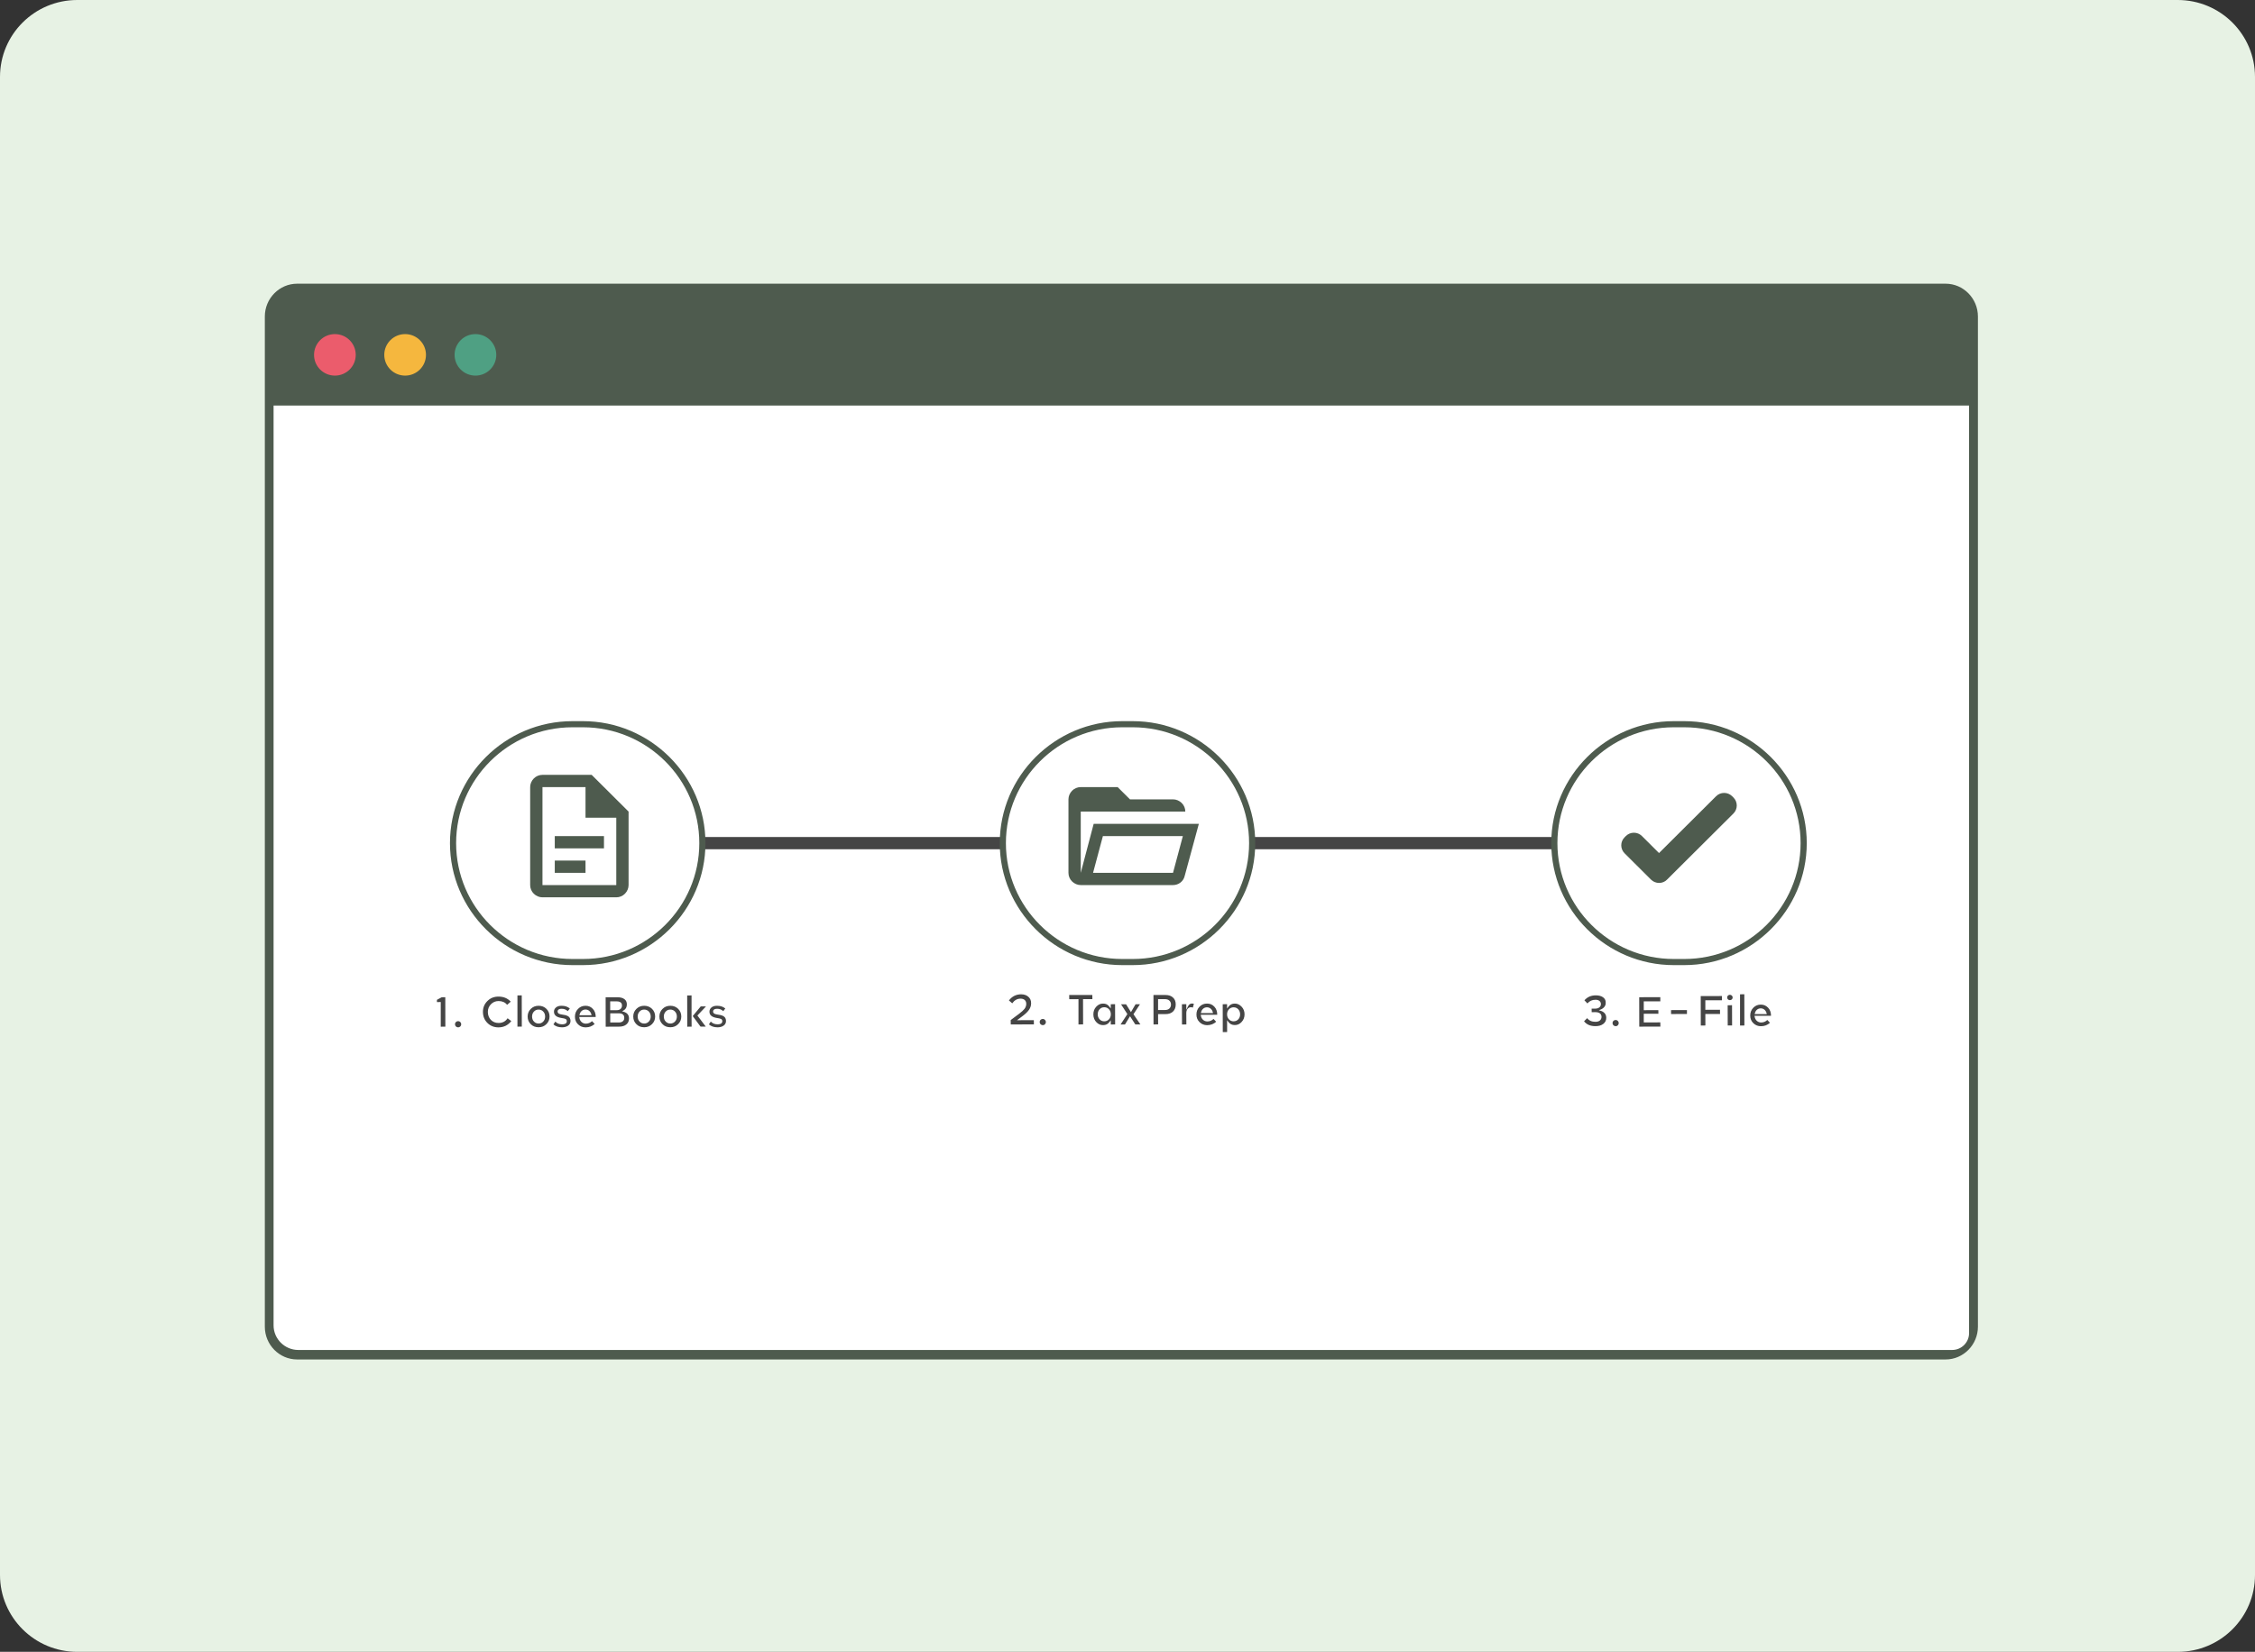<svg width="333" height="244" viewBox="0 0 333 244" fill="none" xmlns="http://www.w3.org/2000/svg">
<rect x="0" y="0" width="333" height="244" fill="#333333" stroke="none"/>
<path d="M321.601 244H11.408C5.113 244 0 238.917 0 232.639V11.361C0 5.092 5.104 0 11.408 0H321.592C327.887 0 333 5.083 333 11.361V232.648C333 238.917 327.896 244 321.601 244Z" fill="#E7F2E4"/>
<path d="M287.315 41.906H285.626H45.567H43.877C41.253 41.906 39.109 44.086 39.109 46.745V48.464V195.971C39.109 198.639 41.253 200.81 43.877 200.81H287.315C289.94 200.81 292.083 198.63 292.083 195.971V48.473V46.754C292.083 44.086 289.94 41.906 287.315 41.906Z" fill="#4E5B4E"/>
<path d="M288.278 199.408H44.05C42.043 199.408 40.399 197.771 40.399 195.772V59.906H290.776V196.911C290.785 198.286 289.658 199.408 288.278 199.408Z" fill="white"/>
<path d="M49.454 55.483C51.154 55.483 52.533 54.11 52.533 52.416C52.533 50.723 51.154 49.35 49.454 49.35C47.754 49.35 46.375 50.723 46.375 52.416C46.375 54.11 47.754 55.483 49.454 55.483Z" fill="#EB5C6C"/>
<path d="M59.826 55.483C61.527 55.483 62.905 54.11 62.905 52.416C62.905 50.723 61.527 49.35 59.826 49.35C58.126 49.35 56.747 50.723 56.747 52.416C56.747 54.11 58.126 55.483 59.826 55.483Z" fill="#F5B73E"/>
<path d="M70.208 55.483C71.908 55.483 73.287 54.11 73.287 52.416C73.287 50.723 71.908 49.35 70.208 49.35C68.507 49.35 67.129 50.723 67.129 52.416C67.129 54.11 68.507 55.483 70.208 55.483Z" fill="#4FA083"/>
<path d="M238.806 123.637H91.243V125.446H238.806V123.637Z" fill="#454545"/>
<path d="M84.54 142.107C74.812 142.107 66.901 134.229 66.901 124.542C66.901 114.854 74.812 106.976 84.54 106.976H86.084C95.811 106.976 103.722 114.854 103.722 124.542C103.722 134.229 95.811 142.107 86.084 142.107H84.54Z" fill="white"/>
<path d="M86.084 107.428C95.557 107.428 103.268 115.108 103.268 124.542C103.268 133.976 95.557 141.655 86.084 141.655H84.54C75.067 141.655 67.356 133.976 67.356 124.542C67.356 115.108 75.067 107.428 84.54 107.428H86.084ZM86.084 106.524H84.54C74.585 106.524 66.447 114.628 66.447 124.542C66.447 134.455 74.585 142.56 84.54 142.56H86.084C96.038 142.56 104.176 134.455 104.176 124.542C104.176 114.637 96.038 106.524 86.084 106.524Z" fill="#4E5B4E"/>
<path d="M165.737 142.107C156.01 142.107 148.099 134.229 148.099 124.542C148.099 114.854 156.01 106.976 165.737 106.976H167.281C177.008 106.976 184.919 114.854 184.919 124.542C184.919 134.229 177.008 142.107 167.281 142.107H165.737Z" fill="white"/>
<path d="M167.272 107.428C176.745 107.428 184.456 115.108 184.456 124.542C184.456 133.976 176.745 141.655 167.272 141.655H165.728C156.255 141.655 148.544 133.976 148.544 124.542C148.544 115.108 156.255 107.428 165.728 107.428H167.272ZM167.272 106.524H165.728C155.774 106.524 147.636 114.628 147.636 124.542C147.636 134.455 155.774 142.56 165.728 142.56H167.272C177.226 142.56 185.364 134.455 185.364 124.542C185.364 114.637 177.226 106.524 167.272 106.524Z" fill="#4E5B4E"/>
<path d="M247.17 142.107C237.443 142.107 229.532 134.229 229.532 124.542C229.532 114.854 237.443 106.976 247.17 106.976H248.714C258.442 106.976 266.353 114.854 266.353 124.542C266.353 134.229 258.442 142.107 248.714 142.107H247.17Z" fill="white"/>
<path d="M248.714 107.428C258.187 107.428 265.898 115.108 265.898 124.542C265.898 133.976 258.187 141.655 248.714 141.655H247.17C237.697 141.655 229.986 133.976 229.986 124.542C229.986 115.108 237.697 107.428 247.17 107.428H248.714ZM248.714 106.524H247.17C237.216 106.524 229.078 114.628 229.078 124.542C229.078 134.455 237.216 142.56 247.17 142.56H248.714C258.669 142.56 266.807 134.455 266.807 124.542C266.807 114.637 258.66 106.524 248.714 106.524Z" fill="#4E5B4E"/>
<path d="M80.108 114.457C79.626 114.457 79.163 114.646 78.827 114.99C78.491 115.334 78.291 115.786 78.291 116.266V130.738C78.291 131.217 78.482 131.678 78.827 132.013C79.172 132.348 79.626 132.547 80.108 132.547H91.007C91.488 132.547 91.951 132.357 92.287 132.013C92.623 131.669 92.823 131.217 92.823 130.738V119.884L87.374 114.457H80.108ZM80.108 116.266H86.465V120.788H91.007V130.738H80.108V116.266ZM81.924 123.502V125.311H89.19V123.502H81.924ZM81.924 127.12V128.929H86.465V127.12H81.924Z" fill="#4E5B4E"/>
<path d="M161.505 121.692L159.597 128.928V119.883H175.037C175.037 119.404 174.847 118.943 174.502 118.608C174.156 118.273 173.702 118.074 173.221 118.074H166.863L165.047 116.265H159.597C159.116 116.265 158.653 116.455 158.317 116.799C157.981 117.143 157.781 117.595 157.781 118.074V128.928C157.781 129.408 157.971 129.869 158.317 130.204C158.662 130.539 159.116 130.738 159.597 130.738H173.221C174.038 130.738 174.765 130.195 174.947 129.381L177.036 121.692H161.505ZM173.221 128.928H161.414L162.867 123.501H174.674L173.221 128.928Z" fill="#4E5B4E"/>
<path d="M255.354 119.522L245.545 129.29C245.245 129.589 244.755 129.589 244.455 129.29L240.549 125.401C240.25 125.102 240.25 124.614 240.549 124.316L240.74 124.126C241.04 123.827 241.53 123.827 241.83 124.126L244.455 126.731C244.755 127.029 245.245 127.029 245.545 126.731L254.073 118.246C254.373 117.948 254.864 117.948 255.163 118.246L255.354 118.436C255.654 118.735 255.654 119.223 255.354 119.522Z" fill="#4E5B4E"/>
<path d="M245 130.421C244.573 130.421 244.137 130.258 243.81 129.933L239.905 126.043C239.251 125.392 239.251 124.334 239.905 123.682L240.095 123.492C240.749 122.841 241.812 122.841 242.466 123.492L244.991 126.007L253.419 117.613C254.073 116.962 255.136 116.962 255.79 117.613L255.981 117.803C256.635 118.454 256.635 119.513 255.981 120.164L246.172 129.933C245.863 130.258 245.436 130.421 245 130.421ZM243.574 127.129L245 128.549L246.835 126.722L246.181 127.373C245.527 128.024 244.464 128.024 243.81 127.373L243.574 127.129Z" fill="#4E5B4E"/>
<path d="M65.139 147.227C65.185 147.209 65.23 147.191 65.276 147.191H65.766C65.839 147.191 65.875 147.227 65.875 147.299V151.659C65.875 151.731 65.839 151.768 65.766 151.768H65.085C65.012 151.768 64.976 151.731 64.976 151.659V148.131H64.522C64.449 148.131 64.413 148.095 64.413 148.023V147.706C64.413 147.652 64.44 147.607 64.486 147.58L65.139 147.227ZM67.655 151.858C67.492 151.858 67.356 151.804 67.247 151.695C67.138 151.578 67.083 151.442 67.083 151.288C67.083 151.125 67.138 150.999 67.247 150.881C67.365 150.773 67.501 150.718 67.655 150.718C67.81 150.718 67.946 150.773 68.055 150.881C68.164 150.99 68.218 151.125 68.218 151.288C68.218 151.442 68.164 151.578 68.055 151.695C67.946 151.804 67.819 151.858 67.655 151.858ZM75.557 150.736C75.612 150.782 75.621 150.836 75.575 150.89C75.348 151.198 75.058 151.442 74.722 151.614C74.376 151.786 74.004 151.867 73.604 151.867C72.923 151.867 72.351 151.641 71.888 151.189C71.424 150.727 71.198 150.158 71.198 149.47C71.198 148.81 71.424 148.249 71.888 147.797C72.351 147.336 72.923 147.109 73.604 147.109C74.404 147.109 75.03 147.372 75.484 147.905C75.521 147.951 75.521 148.005 75.475 148.05L74.939 148.52C74.894 148.566 74.84 148.557 74.794 148.511C74.513 148.159 74.122 147.987 73.613 147.987C73.196 147.987 72.85 148.131 72.56 148.421C72.278 148.71 72.142 149.063 72.142 149.47C72.142 149.913 72.278 150.284 72.551 150.574C72.832 150.863 73.186 151.008 73.604 151.008C74.158 151.008 74.576 150.791 74.858 150.348C74.894 150.284 74.939 150.275 75.003 150.32L75.557 150.736ZM76.302 147.037C76.302 146.965 76.338 146.928 76.411 146.928H77.065C77.137 146.928 77.174 146.965 77.174 147.037V151.659C77.174 151.731 77.137 151.768 77.065 151.768H76.411C76.338 151.768 76.302 151.731 76.302 151.659V147.037ZM80.77 151.37C80.443 151.695 80.035 151.858 79.544 151.858C79.054 151.858 78.636 151.695 78.309 151.37C77.982 151.035 77.819 150.637 77.819 150.158C77.819 149.678 77.982 149.28 78.309 148.946C78.645 148.611 79.054 148.448 79.544 148.448C80.035 148.448 80.443 148.611 80.77 148.946C81.106 149.28 81.27 149.678 81.27 150.158C81.27 150.637 81.097 151.044 80.77 151.37ZM78.936 150.818C79.099 150.99 79.299 151.08 79.544 151.08C79.79 151.08 79.989 150.99 80.153 150.818C80.316 150.646 80.389 150.429 80.389 150.158C80.389 149.895 80.307 149.678 80.153 149.497C79.989 149.316 79.79 149.235 79.544 149.235C79.299 149.235 79.099 149.325 78.936 149.497C78.772 149.669 78.7 149.886 78.7 150.158C78.691 150.429 78.772 150.646 78.936 150.818ZM82.996 151.858C82.433 151.858 81.987 151.704 81.642 151.388C81.588 151.352 81.588 151.297 81.633 151.243L81.942 150.809C81.987 150.746 82.033 150.746 82.087 150.809C82.305 151.062 82.614 151.189 83.014 151.189C83.404 151.189 83.595 151.071 83.595 150.836C83.595 150.718 83.541 150.637 83.441 150.601C83.341 150.556 83.159 150.519 82.914 150.483C82.096 150.366 81.688 150.013 81.688 149.443C81.688 149.163 81.797 148.927 82.006 148.738C82.224 148.548 82.523 148.448 82.914 148.448C83.45 148.448 83.877 148.593 84.213 148.882C84.258 148.927 84.267 148.982 84.222 149.036L83.904 149.434C83.858 149.488 83.804 149.497 83.749 149.443C83.54 149.226 83.268 149.108 82.932 149.108C82.605 149.108 82.442 149.208 82.442 149.398C82.442 149.497 82.487 149.57 82.578 149.633C82.669 149.687 82.832 149.732 83.068 149.76C83.214 149.778 83.341 149.805 83.432 149.823C83.531 149.841 83.64 149.877 83.768 149.931C83.895 149.977 83.995 150.04 84.067 150.112C84.14 150.176 84.204 150.275 84.258 150.393C84.313 150.51 84.34 150.646 84.34 150.8C84.34 151.143 84.213 151.406 83.949 151.587C83.704 151.768 83.377 151.858 82.996 151.858ZM86.465 148.448C86.928 148.448 87.319 148.611 87.619 148.936C87.927 149.262 88.082 149.687 88.082 150.212C88.073 150.284 88.036 150.32 87.973 150.32H85.675C85.702 150.537 85.802 150.718 85.957 150.863C86.111 151.008 86.302 151.071 86.52 151.071C86.847 151.071 87.128 150.954 87.355 150.727C87.41 150.673 87.455 150.673 87.501 150.727L87.9 151.162C87.946 151.207 87.945 151.261 87.891 151.315C87.501 151.677 87.028 151.849 86.483 151.849C86.011 151.849 85.611 151.686 85.275 151.37C84.948 151.044 84.794 150.646 84.794 150.167C84.794 149.687 84.957 149.28 85.275 148.946C85.593 148.62 85.993 148.448 86.465 148.448ZM86.465 149.235C86.274 149.235 86.12 149.289 85.984 149.407C85.847 149.515 85.757 149.669 85.711 149.85H87.21C87.165 149.66 87.074 149.515 86.937 149.407C86.81 149.298 86.647 149.235 86.465 149.235ZM92.133 149.353C92.705 149.533 92.995 149.895 92.995 150.447C92.995 150.845 92.85 151.162 92.569 151.406C92.287 151.641 91.906 151.768 91.415 151.768H89.426C89.353 151.768 89.317 151.731 89.317 151.659V147.299C89.317 147.227 89.353 147.191 89.426 147.191H91.152C91.633 147.191 92.005 147.29 92.269 147.498C92.532 147.697 92.668 147.987 92.668 148.358C92.668 148.81 92.496 149.145 92.133 149.353ZM91.742 148.52C91.742 148.195 91.515 148.032 91.061 148.032H90.225V149.108H91.061C91.279 149.108 91.451 149.054 91.569 148.955C91.678 148.855 91.742 148.71 91.742 148.52ZM91.37 150.917C91.588 150.917 91.76 150.872 91.887 150.773C92.014 150.673 92.078 150.528 92.078 150.338C92.078 149.968 91.842 149.778 91.37 149.778H90.225V150.908H91.37V150.917ZM96.365 151.37C96.038 151.695 95.629 151.858 95.139 151.858C94.648 151.858 94.231 151.695 93.904 151.37C93.577 151.035 93.413 150.637 93.413 150.158C93.413 149.678 93.577 149.28 93.904 148.946C94.24 148.611 94.648 148.448 95.139 148.448C95.629 148.448 96.038 148.611 96.365 148.946C96.701 149.28 96.865 149.678 96.865 150.158C96.865 150.637 96.692 151.044 96.365 151.37ZM94.53 150.818C94.694 150.99 94.894 151.08 95.139 151.08C95.384 151.08 95.584 150.99 95.747 150.818C95.911 150.646 95.984 150.429 95.984 150.158C95.984 149.895 95.902 149.678 95.747 149.497C95.584 149.316 95.384 149.235 95.139 149.235C94.894 149.235 94.694 149.325 94.53 149.497C94.367 149.669 94.294 149.886 94.294 150.158C94.285 150.429 94.367 150.646 94.53 150.818ZM100.225 151.37C99.898 151.695 99.489 151.858 98.999 151.858C98.508 151.858 98.091 151.695 97.764 151.37C97.437 151.035 97.273 150.637 97.273 150.158C97.273 149.678 97.437 149.28 97.764 148.946C98.1 148.611 98.508 148.448 98.999 148.448C99.489 148.448 99.898 148.611 100.225 148.946C100.561 149.28 100.725 149.678 100.725 150.158C100.725 150.637 100.552 151.044 100.225 151.37ZM98.381 150.818C98.545 150.99 98.745 151.08 98.99 151.08C99.235 151.08 99.435 150.99 99.598 150.818C99.762 150.646 99.835 150.429 99.835 150.158C99.835 149.895 99.753 149.678 99.598 149.497C99.435 149.316 99.235 149.235 98.99 149.235C98.745 149.235 98.545 149.325 98.381 149.497C98.218 149.669 98.145 149.886 98.145 150.158C98.145 150.429 98.227 150.646 98.381 150.818ZM104.33 148.548C104.376 148.548 104.403 148.566 104.421 148.593C104.43 148.62 104.421 148.647 104.394 148.683L103.131 150.022L104.348 151.632C104.376 151.668 104.385 151.695 104.367 151.722C104.358 151.75 104.33 151.759 104.285 151.759H103.467C103.413 151.759 103.368 151.74 103.34 151.695L102.232 150.194V151.65C102.232 151.722 102.196 151.759 102.123 151.759H101.469C101.397 151.759 101.36 151.722 101.36 151.65V147.028C101.36 146.956 101.397 146.919 101.469 146.919H102.123C102.196 146.919 102.232 146.956 102.232 147.028V149.977L103.377 148.602C103.413 148.566 103.458 148.539 103.513 148.539H104.33V148.548ZM105.956 151.858C105.393 151.858 104.948 151.704 104.603 151.388C104.548 151.352 104.548 151.297 104.594 151.243L104.903 150.809C104.948 150.746 104.993 150.746 105.048 150.809C105.266 151.062 105.575 151.189 105.974 151.189C106.365 151.189 106.556 151.071 106.556 150.836C106.556 150.718 106.501 150.637 106.401 150.601C106.301 150.556 106.12 150.519 105.874 150.483C105.057 150.366 104.648 150.013 104.648 149.443C104.648 149.163 104.757 148.927 104.966 148.738C105.184 148.548 105.484 148.448 105.874 148.448C106.41 148.448 106.837 148.593 107.173 148.882C107.219 148.927 107.228 148.982 107.182 149.036L106.864 149.434C106.819 149.488 106.764 149.497 106.71 149.443C106.501 149.226 106.229 149.108 105.893 149.108C105.566 149.108 105.402 149.208 105.402 149.398C105.402 149.497 105.447 149.57 105.538 149.633C105.629 149.687 105.793 149.732 106.029 149.76C106.174 149.778 106.301 149.805 106.392 149.823C106.492 149.841 106.601 149.877 106.728 149.931C106.855 149.977 106.955 150.04 107.028 150.112C107.101 150.176 107.164 150.275 107.219 150.393C107.273 150.51 107.3 150.646 107.3 150.8C107.3 151.143 107.173 151.406 106.91 151.587C106.665 151.768 106.347 151.858 105.956 151.858Z" fill="#454545"/>
<path d="M105.956 151.976C105.375 151.976 104.894 151.804 104.53 151.478C104.476 151.442 104.458 151.388 104.448 151.342C104.439 151.288 104.458 151.234 104.503 151.18L104.812 150.745C104.866 150.673 104.921 150.646 104.966 150.646H104.975C105.039 150.646 105.093 150.673 105.139 150.736C105.339 150.962 105.611 151.08 105.974 151.08C106.447 151.08 106.447 150.908 106.447 150.845C106.447 150.763 106.41 150.727 106.365 150.709C106.265 150.664 106.101 150.628 105.865 150.601C104.984 150.474 104.548 150.085 104.548 149.452C104.548 149.144 104.666 148.873 104.903 148.665C105.139 148.457 105.475 148.348 105.893 148.348C106.447 148.348 106.91 148.502 107.264 148.81C107.355 148.9 107.364 149.018 107.291 149.117L106.973 149.515C106.919 149.588 106.855 149.597 106.819 149.606C106.774 149.606 106.719 149.597 106.655 149.533C106.465 149.334 106.22 149.235 105.92 149.235C105.538 149.235 105.538 149.362 105.538 149.416C105.538 149.452 105.547 149.506 105.62 149.551C105.675 149.579 105.793 149.624 106.065 149.66C106.22 149.687 106.338 149.705 106.438 149.732C106.537 149.75 106.655 149.787 106.792 149.841C106.928 149.895 107.037 149.958 107.128 150.04C107.21 150.112 107.291 150.221 107.346 150.356C107.409 150.492 107.437 150.646 107.437 150.809C107.437 151.189 107.291 151.487 106.992 151.686C106.71 151.876 106.365 151.976 105.956 151.976ZM104.685 151.315C105.012 151.605 105.438 151.749 105.956 151.749C106.319 151.749 106.619 151.668 106.864 151.496C107.091 151.333 107.21 151.107 107.21 150.8C107.21 150.664 107.182 150.537 107.137 150.438C107.091 150.338 107.037 150.257 106.973 150.203C106.91 150.139 106.819 150.085 106.71 150.04C106.592 149.986 106.483 149.958 106.401 149.94C106.301 149.922 106.183 149.895 106.038 149.877C105.784 149.841 105.611 149.796 105.502 149.741C105.375 149.66 105.302 149.551 105.302 149.416C105.302 149.235 105.411 149.009 105.911 149.009C106.265 149.009 106.565 149.126 106.801 149.362L107.11 148.973C106.801 148.701 106.392 148.566 105.883 148.566C105.52 148.566 105.239 148.656 105.048 148.828C104.857 149 104.766 149.199 104.766 149.443C104.766 149.958 105.139 150.257 105.893 150.375C106.156 150.411 106.338 150.456 106.447 150.501C106.592 150.555 106.665 150.682 106.665 150.845C106.665 151.053 106.546 151.306 105.965 151.306C105.547 151.306 105.211 151.171 104.966 150.899L104.685 151.315ZM98.99 151.976C98.472 151.976 98.027 151.804 97.673 151.451C97.328 151.098 97.146 150.664 97.146 150.157C97.146 149.651 97.319 149.217 97.673 148.864C98.027 148.511 98.472 148.33 98.99 148.33C99.508 148.33 99.953 148.511 100.298 148.864C100.652 149.217 100.834 149.651 100.834 150.157C100.834 150.664 100.652 151.098 100.298 151.451C99.953 151.795 99.508 151.976 98.99 151.976ZM98.99 148.566C98.527 148.566 98.145 148.719 97.836 149.027C97.528 149.334 97.373 149.705 97.373 150.157C97.373 150.61 97.528 150.981 97.836 151.288C98.145 151.596 98.527 151.74 98.99 151.74C99.453 151.74 99.835 151.587 100.143 151.279C100.461 150.962 100.607 150.601 100.607 150.148C100.607 149.696 100.452 149.325 100.143 149.018C99.835 148.719 99.453 148.566 98.99 148.566ZM95.13 151.976C94.612 151.976 94.167 151.804 93.813 151.451C93.468 151.098 93.286 150.664 93.286 150.157C93.286 149.651 93.459 149.217 93.813 148.864C94.167 148.511 94.612 148.33 95.13 148.33C95.647 148.33 96.093 148.511 96.438 148.864C96.792 149.217 96.974 149.651 96.974 150.157C96.974 150.664 96.792 151.098 96.438 151.451C96.093 151.795 95.657 151.976 95.13 151.976ZM95.13 148.566C94.667 148.566 94.285 148.719 93.976 149.027C93.668 149.334 93.513 149.705 93.513 150.157C93.513 150.61 93.668 150.981 93.976 151.288C94.285 151.596 94.667 151.74 95.13 151.74C95.593 151.74 95.975 151.587 96.283 151.279C96.601 150.962 96.746 150.601 96.746 150.148C96.746 149.696 96.592 149.325 96.283 149.018C95.975 148.719 95.593 148.566 95.13 148.566ZM86.483 151.976C85.984 151.976 85.548 151.804 85.203 151.46C84.858 151.116 84.685 150.682 84.685 150.185C84.685 149.678 84.858 149.235 85.194 148.882C85.539 148.52 85.966 148.339 86.474 148.339C86.974 148.339 87.392 148.52 87.719 148.864C88.046 149.208 88.209 149.66 88.209 150.221C88.191 150.356 88.109 150.438 87.982 150.438H85.82C85.857 150.574 85.929 150.691 86.038 150.782C86.174 150.908 86.329 150.962 86.529 150.962C86.828 150.962 87.074 150.863 87.283 150.655C87.337 150.601 87.392 150.592 87.446 150.583C87.482 150.583 87.546 150.601 87.591 150.664L87.991 151.098C88.082 151.189 88.082 151.306 87.982 151.406C87.555 151.786 87.055 151.976 86.483 151.976ZM86.465 148.566C86.02 148.566 85.657 148.719 85.348 149.036C85.048 149.352 84.903 149.723 84.903 150.185C84.903 150.637 85.048 150.999 85.357 151.306C85.666 151.605 86.029 151.758 86.483 151.758C87.001 151.758 87.446 151.587 87.818 151.252L87.428 150.836C87.165 151.08 86.865 151.207 86.52 151.207C86.265 151.207 86.056 151.125 85.875 150.962C85.702 150.8 85.593 150.601 85.557 150.347L85.539 150.221H87.973C87.973 149.732 87.837 149.325 87.546 149.027C87.255 148.71 86.901 148.566 86.465 148.566ZM82.996 151.976C82.414 151.976 81.933 151.804 81.57 151.478C81.515 151.442 81.497 151.388 81.488 151.351C81.479 151.297 81.497 151.243 81.542 151.189L81.851 150.754C81.906 150.682 81.96 150.655 82.006 150.655H82.015C82.078 150.655 82.133 150.682 82.178 150.745C82.378 150.972 82.65 151.089 83.014 151.089C83.486 151.089 83.486 150.917 83.486 150.854C83.486 150.773 83.45 150.736 83.404 150.718C83.304 150.673 83.141 150.637 82.905 150.61C82.024 150.483 81.579 150.094 81.579 149.461C81.579 149.153 81.697 148.882 81.933 148.674C82.169 148.466 82.505 148.357 82.923 148.357C83.477 148.357 83.94 148.511 84.294 148.819C84.385 148.909 84.394 149.027 84.322 149.126L84.004 149.524C83.949 149.597 83.886 149.606 83.849 149.615C83.804 149.615 83.749 149.606 83.686 149.542C83.495 149.343 83.25 149.244 82.95 149.244C82.569 149.244 82.569 149.371 82.569 149.425C82.569 149.461 82.578 149.515 82.65 149.561C82.705 149.588 82.823 149.633 83.096 149.669C83.25 149.696 83.368 149.714 83.468 149.741C83.568 149.759 83.686 149.796 83.822 149.85C83.958 149.904 84.067 149.968 84.158 150.049C84.24 150.121 84.322 150.23 84.376 150.365C84.44 150.501 84.467 150.655 84.467 150.818C84.467 151.198 84.322 151.496 84.022 151.695C83.749 151.876 83.395 151.976 82.996 151.976ZM81.724 151.315C82.051 151.614 82.478 151.749 82.996 151.749C83.359 151.749 83.659 151.668 83.904 151.496C84.131 151.333 84.249 151.107 84.249 150.8C84.249 150.664 84.222 150.537 84.176 150.438C84.131 150.338 84.076 150.257 84.013 150.203C83.949 150.139 83.859 150.085 83.749 150.04C83.631 149.986 83.522 149.958 83.441 149.94C83.341 149.922 83.223 149.895 83.077 149.877C82.823 149.841 82.65 149.796 82.541 149.741C82.414 149.66 82.342 149.551 82.342 149.416C82.342 149.235 82.451 149.009 82.95 149.009C83.304 149.009 83.604 149.126 83.84 149.362L84.149 148.973C83.84 148.701 83.432 148.566 82.923 148.566C82.56 148.566 82.278 148.656 82.087 148.828C81.897 149 81.806 149.199 81.806 149.443C81.806 149.958 82.178 150.257 82.932 150.375C83.195 150.411 83.377 150.456 83.486 150.501C83.631 150.555 83.704 150.682 83.704 150.845C83.704 151.053 83.586 151.306 83.005 151.306C82.587 151.306 82.251 151.171 82.006 150.899L81.724 151.315ZM79.535 151.976C79.017 151.976 78.573 151.804 78.218 151.451C77.873 151.098 77.692 150.664 77.692 150.157C77.692 149.651 77.864 149.217 78.218 148.864C78.573 148.511 79.017 148.33 79.535 148.33C80.053 148.33 80.498 148.511 80.843 148.864C81.197 149.217 81.379 149.651 81.379 150.157C81.379 150.664 81.197 151.098 80.843 151.451C80.498 151.795 80.062 151.976 79.535 151.976ZM79.535 148.566C79.072 148.566 78.691 148.719 78.382 149.027C78.073 149.334 77.918 149.705 77.918 150.157C77.918 150.61 78.073 150.981 78.382 151.288C78.691 151.596 79.072 151.74 79.535 151.74C79.998 151.74 80.38 151.587 80.689 151.279C81.007 150.962 81.152 150.601 81.152 150.148C81.152 149.696 80.998 149.325 80.689 149.018C80.38 148.719 80.007 148.566 79.535 148.566ZM73.604 151.976C72.896 151.976 72.287 151.731 71.806 151.261C71.325 150.782 71.079 150.176 71.079 149.461C71.079 148.774 71.325 148.186 71.806 147.706C72.296 147.227 72.896 146.983 73.604 146.983C74.44 146.983 75.103 147.263 75.566 147.815C75.648 147.905 75.639 148.023 75.548 148.113L75.012 148.584C74.921 148.665 74.794 148.656 74.703 148.566C74.44 148.24 74.077 148.077 73.604 148.077C73.214 148.077 72.896 148.213 72.632 148.484C72.369 148.755 72.242 149.072 72.242 149.461C72.242 149.877 72.369 150.212 72.624 150.483C72.887 150.745 73.205 150.881 73.595 150.881C74.113 150.881 74.494 150.682 74.749 150.275C74.785 150.203 74.84 150.185 74.885 150.176C74.939 150.167 75.003 150.176 75.058 150.221L75.621 150.655C75.721 150.736 75.739 150.854 75.657 150.962C75.412 151.288 75.112 151.541 74.758 151.722C74.413 151.885 74.022 151.976 73.604 151.976ZM73.604 147.209C72.96 147.209 72.415 147.426 71.969 147.869C71.534 148.303 71.316 148.837 71.316 149.461C71.316 150.112 71.534 150.664 71.979 151.107C72.415 151.541 72.969 151.758 73.613 151.758C73.995 151.758 74.358 151.677 74.685 151.514C75.003 151.351 75.285 151.116 75.503 150.827L74.958 150.411C74.649 150.881 74.204 151.107 73.623 151.107C73.168 151.107 72.787 150.953 72.487 150.646C72.197 150.338 72.042 149.94 72.042 149.47C72.042 149.027 72.197 148.647 72.496 148.339C72.805 148.023 73.177 147.869 73.632 147.869C74.168 147.869 74.594 148.059 74.894 148.421L75.421 147.96C74.967 147.462 74.367 147.209 73.604 147.209ZM67.655 151.976C67.465 151.976 67.301 151.912 67.165 151.777C67.029 151.641 66.965 151.478 66.965 151.288C66.965 151.098 67.029 150.935 67.165 150.8C67.437 150.537 67.864 150.537 68.137 150.8C68.273 150.935 68.337 151.098 68.337 151.288C68.337 151.469 68.273 151.632 68.137 151.768C68.01 151.912 67.846 151.976 67.655 151.976ZM67.655 150.836C67.528 150.836 67.419 150.881 67.319 150.972C67.228 151.062 67.192 151.161 67.192 151.297C67.192 151.424 67.237 151.532 67.328 151.623C67.51 151.795 67.792 151.804 67.973 151.623C68.064 151.532 68.109 151.424 68.109 151.297C68.109 151.171 68.064 151.062 67.973 150.972C67.882 150.881 67.782 150.836 67.655 150.836ZM104.285 151.876H103.468C103.377 151.876 103.304 151.84 103.25 151.758L102.35 150.537V151.65C102.35 151.786 102.26 151.867 102.132 151.867H101.478C101.342 151.867 101.261 151.777 101.261 151.65V147.028C101.261 146.892 101.351 146.811 101.478 146.811H102.132C102.269 146.811 102.35 146.901 102.35 147.028V149.66L103.295 148.529C103.359 148.466 103.431 148.43 103.513 148.43H104.33C104.421 148.43 104.494 148.475 104.521 148.547C104.539 148.575 104.567 148.665 104.467 148.755L103.268 150.022L104.43 151.559C104.503 151.65 104.485 151.731 104.458 151.768C104.467 151.795 104.421 151.876 104.285 151.876ZM102.123 147.037L101.478 147.046L101.488 151.659L102.132 151.65L102.123 150.293V147.037ZM102.296 150.085L103.431 151.623C103.44 151.641 103.449 151.641 103.468 151.641H104.221L102.986 150.004L104.258 148.656H103.513C103.495 148.656 103.477 148.665 103.468 148.674L102.296 150.085ZM91.424 151.876H89.435C89.299 151.876 89.217 151.786 89.217 151.659V147.299C89.217 147.164 89.308 147.082 89.435 147.082H91.161C91.66 147.082 92.06 147.191 92.351 147.408C92.641 147.634 92.796 147.95 92.796 148.357C92.796 148.765 92.659 149.09 92.387 149.316C92.877 149.533 93.123 149.904 93.123 150.438C93.123 150.872 92.968 151.216 92.659 151.487C92.341 151.749 91.933 151.876 91.424 151.876ZM89.435 147.308L89.444 151.659L91.424 151.65C91.878 151.65 92.242 151.541 92.505 151.315C92.768 151.089 92.886 150.809 92.886 150.438C92.886 149.94 92.632 149.615 92.105 149.452L91.86 149.38L92.087 149.253C92.414 149.063 92.569 148.774 92.569 148.357C92.569 148.023 92.451 147.77 92.214 147.589C91.969 147.399 91.615 147.308 91.17 147.308H89.435ZM77.056 151.876H76.402C76.266 151.876 76.184 151.786 76.184 151.659V147.037C76.184 146.901 76.275 146.82 76.402 146.82H77.056C77.192 146.82 77.274 146.91 77.274 147.037V151.659C77.283 151.786 77.192 151.876 77.056 151.876ZM76.411 147.037V151.65L77.056 151.641L77.047 147.028L76.411 147.037ZM65.766 151.876H65.085C64.949 151.876 64.867 151.786 64.867 151.659V148.24H64.531C64.395 148.24 64.313 148.149 64.313 148.023V147.706C64.313 147.607 64.358 147.525 64.449 147.48L65.103 147.127C65.167 147.1 65.221 147.082 65.285 147.082H65.775C65.912 147.082 65.993 147.173 65.993 147.299V151.659C65.984 151.786 65.902 151.876 65.766 151.876ZM64.976 148.014H65.085V151.659L65.766 151.65L65.757 147.299L65.276 147.308C65.249 147.308 65.221 147.317 65.194 147.326L64.54 147.679C64.531 147.688 64.522 147.688 64.522 147.706V148.023L64.976 148.014ZM98.99 151.189C98.717 151.189 98.481 151.089 98.3 150.89C98.118 150.7 98.027 150.447 98.027 150.157C98.027 149.868 98.118 149.615 98.3 149.425C98.481 149.226 98.708 149.126 98.99 149.126C99.271 149.126 99.499 149.226 99.68 149.425C99.862 149.615 99.953 149.859 99.953 150.157C99.953 150.456 99.862 150.7 99.68 150.89C99.499 151.089 99.262 151.189 98.99 151.189ZM98.99 149.352C98.781 149.352 98.608 149.425 98.472 149.579C98.327 149.732 98.263 149.922 98.263 150.157C98.263 150.393 98.336 150.583 98.472 150.736C98.608 150.89 98.781 150.962 98.99 150.962C99.199 150.962 99.371 150.89 99.508 150.736C99.653 150.583 99.716 150.393 99.716 150.157C99.716 149.922 99.644 149.732 99.508 149.579C99.371 149.425 99.199 149.352 98.99 149.352ZM95.13 151.189C94.857 151.189 94.621 151.089 94.44 150.89C94.258 150.7 94.167 150.447 94.167 150.157C94.167 149.868 94.258 149.615 94.44 149.425C94.621 149.226 94.848 149.126 95.13 149.126C95.411 149.126 95.638 149.226 95.82 149.425C96.002 149.615 96.093 149.859 96.093 150.157C96.093 150.456 96.002 150.7 95.82 150.89C95.638 151.089 95.411 151.189 95.13 151.189ZM95.13 149.352C94.921 149.352 94.748 149.425 94.612 149.579C94.467 149.732 94.403 149.922 94.403 150.157C94.403 150.393 94.476 150.583 94.612 150.736C94.748 150.89 94.921 150.962 95.13 150.962C95.339 150.962 95.511 150.89 95.647 150.736C95.793 150.583 95.856 150.393 95.856 150.157C95.856 149.922 95.784 149.732 95.647 149.579C95.511 149.425 95.348 149.352 95.13 149.352ZM79.535 151.189C79.263 151.189 79.027 151.089 78.845 150.89C78.663 150.7 78.573 150.447 78.573 150.157C78.573 149.868 78.663 149.615 78.845 149.425C79.027 149.226 79.254 149.126 79.535 149.126C79.817 149.126 80.044 149.226 80.225 149.425C80.407 149.615 80.498 149.859 80.498 150.157C80.498 150.456 80.407 150.7 80.225 150.89C80.044 151.089 79.817 151.189 79.535 151.189ZM79.535 149.352C79.326 149.352 79.154 149.425 79.017 149.579C78.872 149.732 78.809 149.922 78.809 150.157C78.809 150.393 78.881 150.583 79.017 150.736C79.154 150.89 79.326 150.962 79.535 150.962C79.744 150.962 79.917 150.89 80.053 150.736C80.198 150.583 80.262 150.393 80.262 150.157C80.262 149.922 80.189 149.732 80.053 149.579C79.926 149.425 79.753 149.352 79.535 149.352ZM91.37 151.035H90.116V149.678H91.37C92.051 149.678 92.187 150.04 92.187 150.347C92.187 150.565 92.115 150.745 91.96 150.863C91.815 150.981 91.615 151.035 91.37 151.035ZM90.334 150.809H91.361C91.551 150.809 91.706 150.763 91.806 150.691C91.897 150.61 91.951 150.501 91.951 150.347C91.951 150.139 91.887 149.904 91.361 149.904H90.334V150.809ZM87.355 149.968H85.566L85.602 149.823C85.657 149.615 85.766 149.443 85.911 149.316C86.22 149.054 86.71 149.054 87.01 149.316C87.155 149.443 87.264 149.606 87.319 149.814L87.355 149.968ZM85.866 149.741H87.046C87.001 149.642 86.937 149.56 86.865 149.497C86.638 149.298 86.293 149.307 86.056 149.497C85.975 149.56 85.911 149.642 85.866 149.741ZM91.052 149.217H90.107V147.914H91.052C91.715 147.914 91.851 148.24 91.851 148.52C91.851 148.737 91.778 148.909 91.633 149.036C91.497 149.163 91.306 149.217 91.052 149.217ZM90.334 148.991H91.052C91.243 148.991 91.388 148.945 91.479 148.864C91.579 148.783 91.624 148.674 91.624 148.52C91.624 148.348 91.56 148.14 91.052 148.14H90.334V148.991Z" fill="white"/>
<path d="M150.524 150.592H152.677C152.749 150.592 152.786 150.628 152.786 150.7V151.333C152.786 151.406 152.749 151.442 152.677 151.442H149.252C149.18 151.442 149.143 151.406 149.143 151.333L149.134 150.7C149.134 150.646 149.153 150.601 149.198 150.574L150.406 149.669C150.778 149.389 151.042 149.154 151.196 148.955C151.36 148.756 151.432 148.529 151.432 148.285C151.432 148.086 151.369 147.923 151.242 147.806C151.114 147.688 150.933 147.625 150.697 147.625C150.233 147.625 149.852 147.842 149.561 148.267C149.525 148.33 149.47 148.339 149.416 148.294L148.907 147.851C148.853 147.806 148.844 147.761 148.889 147.706C149.371 147.073 149.997 146.757 150.778 146.757C151.242 146.757 151.623 146.883 151.923 147.146C152.222 147.399 152.377 147.752 152.377 148.195C152.377 148.557 152.277 148.891 152.068 149.199C151.859 149.506 151.523 149.841 151.06 150.185L150.524 150.592ZM153.994 151.532C153.83 151.532 153.694 151.478 153.585 151.37C153.476 151.252 153.421 151.116 153.421 150.963C153.421 150.8 153.476 150.673 153.585 150.556C153.703 150.447 153.839 150.393 153.994 150.393C154.148 150.393 154.284 150.447 154.393 150.556C154.502 150.664 154.557 150.8 154.557 150.963C154.557 151.116 154.502 151.252 154.393 151.37C154.284 151.478 154.148 151.532 153.994 151.532ZM161.314 146.865C161.387 146.865 161.423 146.901 161.423 146.974V147.607C161.423 147.679 161.387 147.715 161.314 147.715H160.052V151.342C160.052 151.415 160.015 151.451 159.943 151.451H159.261C159.189 151.451 159.152 151.415 159.152 151.342V147.715H157.89C157.817 147.715 157.781 147.679 157.781 147.607V146.974C157.781 146.901 157.817 146.865 157.89 146.865H161.314ZM163.912 148.33C163.912 148.258 163.948 148.222 164.021 148.222H164.675C164.747 148.222 164.784 148.258 164.784 148.33V151.333C164.784 151.406 164.747 151.442 164.675 151.442H164.021C163.948 151.442 163.912 151.406 163.912 151.333V151.053C163.666 151.379 163.33 151.541 162.894 151.541C162.477 151.541 162.113 151.379 161.804 151.053C161.496 150.727 161.341 150.32 161.341 149.841C161.341 149.362 161.496 148.955 161.804 148.629C162.113 148.294 162.477 148.131 162.894 148.131C163.321 148.131 163.666 148.294 163.912 148.629V148.33ZM163.067 150.755C163.312 150.755 163.521 150.664 163.675 150.492C163.839 150.311 163.912 150.094 163.912 149.832C163.912 149.57 163.83 149.343 163.675 149.172C163.512 148.991 163.312 148.909 163.067 148.909C162.822 148.909 162.622 149 162.458 149.172C162.295 149.343 162.222 149.57 162.222 149.832C162.222 150.094 162.304 150.32 162.458 150.492C162.613 150.664 162.822 150.755 163.067 150.755ZM168.544 151.306C168.562 151.342 168.571 151.37 168.553 151.397C168.544 151.415 168.516 151.433 168.471 151.433H167.672C167.617 151.433 167.572 151.406 167.545 151.361L166.872 150.32L166.237 151.361C166.209 151.406 166.164 151.433 166.1 151.433H165.41C165.365 151.433 165.338 151.424 165.319 151.397C165.31 151.37 165.319 151.342 165.338 151.306L166.346 149.778L165.41 148.349C165.392 148.312 165.383 148.285 165.392 148.258C165.401 148.231 165.437 148.222 165.483 148.222H166.264C166.328 148.222 166.373 148.249 166.4 148.294L167.009 149.271L167.59 148.294C167.617 148.249 167.663 148.222 167.717 148.222H168.407C168.453 148.222 168.48 148.231 168.498 148.258C168.507 148.276 168.507 148.312 168.489 148.349L167.536 149.814L168.544 151.306ZM172.122 146.865C172.622 146.865 173.012 147.001 173.303 147.272C173.594 147.544 173.739 147.914 173.739 148.376C173.739 148.846 173.594 149.217 173.303 149.497C173.021 149.769 172.631 149.904 172.122 149.904H171.132V151.324C171.132 151.397 171.096 151.433 171.023 151.433H170.342C170.269 151.433 170.233 151.397 170.233 151.324V146.965C170.233 146.892 170.269 146.856 170.342 146.856H172.122V146.865ZM172.04 149.072C172.286 149.072 172.476 149.009 172.604 148.882C172.74 148.756 172.803 148.584 172.803 148.376C172.803 148.168 172.74 148.005 172.604 147.878C172.467 147.752 172.286 147.688 172.04 147.688H171.132V149.063H172.04V149.072ZM176.028 148.122C176.146 148.122 176.255 148.14 176.346 148.177C176.4 148.195 176.427 148.24 176.409 148.312L176.255 148.891C176.237 148.964 176.191 148.982 176.118 148.946C176.046 148.909 175.964 148.891 175.873 148.891C175.692 148.891 175.555 148.955 175.455 149.09C175.356 149.217 175.301 149.407 175.301 149.651V151.324C175.301 151.397 175.265 151.433 175.192 151.433H174.538C174.465 151.433 174.429 151.397 174.429 151.324V148.321C174.429 148.249 174.465 148.213 174.538 148.213H175.192C175.265 148.213 175.301 148.249 175.301 148.321V148.656C175.474 148.303 175.71 148.122 176.028 148.122ZM178.244 148.122C178.707 148.122 179.098 148.285 179.397 148.611C179.706 148.936 179.86 149.362 179.86 149.886C179.851 149.959 179.815 149.995 179.751 149.995H177.454C177.481 150.212 177.581 150.393 177.735 150.537C177.89 150.682 178.08 150.745 178.298 150.745C178.625 150.745 178.907 150.628 179.134 150.402C179.188 150.347 179.234 150.347 179.279 150.402L179.679 150.836C179.724 150.881 179.724 150.935 179.67 150.99C179.279 151.351 178.807 151.523 178.262 151.523C177.79 151.523 177.39 151.361 177.054 151.044C176.727 150.718 176.573 150.32 176.573 149.841C176.573 149.362 176.736 148.955 177.054 148.62C177.372 148.294 177.771 148.122 178.244 148.122ZM178.244 148.909C178.053 148.909 177.899 148.964 177.762 149.081C177.626 149.19 177.535 149.343 177.49 149.524H178.989C178.943 149.334 178.852 149.19 178.716 149.081C178.58 148.973 178.425 148.909 178.244 148.909ZM182.34 148.122C182.758 148.122 183.121 148.285 183.421 148.62C183.73 148.945 183.884 149.353 183.884 149.832C183.884 150.311 183.73 150.718 183.421 151.044C183.112 151.37 182.758 151.532 182.34 151.532C181.904 151.532 181.559 151.37 181.314 151.044V152.455C181.314 152.527 181.277 152.564 181.205 152.564H180.551C180.478 152.564 180.442 152.527 180.442 152.455V148.33C180.442 148.258 180.478 148.222 180.551 148.222H181.205C181.277 148.222 181.314 148.258 181.314 148.33V148.629C181.559 148.294 181.904 148.122 182.34 148.122ZM181.559 150.492C181.722 150.664 181.922 150.755 182.167 150.755C182.413 150.755 182.612 150.664 182.776 150.492C182.939 150.311 183.012 150.094 183.012 149.832C183.012 149.57 182.93 149.343 182.776 149.172C182.622 149 182.413 148.909 182.167 148.909C181.922 148.909 181.722 149 181.559 149.172C181.395 149.353 181.323 149.57 181.323 149.841C181.323 150.103 181.404 150.32 181.559 150.492Z" fill="#454545"/>
<path d="M181.205 152.672H180.551C180.414 152.672 180.333 152.581 180.333 152.455V148.33C180.333 148.195 180.424 148.113 180.551 148.113H181.205C181.341 148.113 181.423 148.204 181.423 148.33C181.668 148.113 181.968 148.005 182.331 148.005C182.776 148.005 183.176 148.186 183.502 148.538C183.829 148.882 184.002 149.316 184.002 149.823C184.002 150.329 183.839 150.763 183.502 151.116C183.176 151.469 182.785 151.641 182.34 151.641C181.977 151.641 181.668 151.532 181.432 151.324V152.446C181.432 152.591 181.341 152.672 181.205 152.672ZM181.205 148.33L180.56 148.339L180.569 152.455L181.214 152.446L181.205 150.7L181.414 150.971C181.641 151.27 181.94 151.415 182.349 151.415C182.74 151.415 183.067 151.27 183.348 150.962C183.639 150.655 183.784 150.284 183.784 149.832C183.784 149.38 183.639 149 183.348 148.701C183.057 148.394 182.73 148.24 182.349 148.24C181.949 148.24 181.641 148.394 181.414 148.692L181.205 148.973V148.33ZM178.253 151.65C177.744 151.65 177.317 151.478 176.972 151.134C176.627 150.791 176.455 150.365 176.455 149.859C176.455 149.352 176.627 148.909 176.963 148.556C177.308 148.195 177.735 148.014 178.244 148.014C178.743 148.014 179.161 148.195 179.488 148.538C179.815 148.882 179.978 149.334 179.978 149.895C179.96 150.031 179.879 150.112 179.751 150.112H177.59C177.626 150.248 177.699 150.365 177.808 150.456C177.944 150.583 178.098 150.637 178.298 150.637C178.598 150.637 178.843 150.537 179.052 150.329C179.107 150.275 179.152 150.257 179.216 150.257C179.252 150.257 179.315 150.275 179.361 150.338L179.761 150.772C179.851 150.863 179.851 150.981 179.751 151.08C179.325 151.46 178.825 151.65 178.253 151.65ZM178.244 148.24C177.799 148.24 177.435 148.394 177.127 148.71C176.827 149.027 176.682 149.398 176.682 149.859C176.682 150.311 176.827 150.673 177.136 150.981C177.435 151.279 177.817 151.433 178.262 151.433C178.78 151.433 179.225 151.261 179.597 150.926L179.207 150.51C178.943 150.754 178.643 150.881 178.298 150.881C178.044 150.881 177.835 150.8 177.653 150.637C177.481 150.474 177.372 150.275 177.336 150.022L177.317 149.895H179.751C179.751 149.407 179.615 149 179.325 148.701C179.034 148.385 178.68 148.24 178.244 148.24ZM162.894 151.65C162.44 151.65 162.05 151.469 161.723 151.125C161.396 150.781 161.232 150.347 161.232 149.841C161.232 149.334 161.396 148.9 161.723 148.547C162.05 148.195 162.44 148.014 162.894 148.014C163.249 148.014 163.557 148.122 163.803 148.33C163.803 148.195 163.893 148.113 164.021 148.113H164.675C164.811 148.113 164.893 148.204 164.893 148.33V151.333C164.893 151.469 164.802 151.55 164.675 151.55H164.021C163.884 151.55 163.803 151.469 163.803 151.333C163.557 151.541 163.258 151.65 162.894 151.65ZM162.894 148.24C162.504 148.24 162.177 148.394 161.886 148.701C161.596 149.009 161.459 149.38 161.459 149.841C161.459 150.293 161.605 150.673 161.886 150.971C162.168 151.279 162.504 151.424 162.894 151.424C163.294 151.424 163.603 151.279 163.821 150.981L164.03 150.709V151.333L164.675 151.324L164.665 148.33L164.03 148.339V148.963L163.821 148.692C163.594 148.385 163.294 148.24 162.894 148.24ZM153.994 151.65C153.803 151.65 153.639 151.587 153.503 151.451C153.367 151.315 153.303 151.152 153.303 150.962C153.303 150.772 153.367 150.61 153.503 150.474C153.776 150.212 154.212 150.212 154.475 150.474C154.611 150.601 154.675 150.763 154.675 150.962C154.675 151.143 154.611 151.306 154.475 151.442C154.339 151.577 154.175 151.65 153.994 151.65ZM153.994 150.51C153.866 150.51 153.757 150.555 153.657 150.646C153.567 150.736 153.53 150.836 153.53 150.971C153.53 151.098 153.576 151.207 153.667 151.297C153.848 151.469 154.139 151.478 154.311 151.297C154.402 151.207 154.448 151.098 154.448 150.971C154.448 150.845 154.402 150.736 154.311 150.646C154.221 150.555 154.121 150.51 153.994 150.51ZM175.192 151.55H174.538C174.402 151.55 174.32 151.46 174.32 151.333V148.33C174.32 148.195 174.411 148.113 174.538 148.113H175.192C175.31 148.113 175.392 148.186 175.41 148.294C175.573 148.113 175.782 148.014 176.028 148.014C176.164 148.014 176.282 148.032 176.391 148.077C176.5 148.122 176.554 148.213 176.527 148.339L176.373 148.927C176.355 149.009 176.309 149.045 176.273 149.063C176.218 149.09 176.155 149.09 176.082 149.054C176.028 149.027 175.955 149.009 175.882 149.009C175.737 149.009 175.637 149.063 175.555 149.162C175.474 149.271 175.428 149.434 175.428 149.66V151.333C175.41 151.46 175.328 151.55 175.192 151.55ZM175.183 148.33L174.538 148.339L174.547 151.333L175.192 151.324L175.183 149.66C175.183 149.389 175.247 149.171 175.365 149.027C175.492 148.864 175.655 148.783 175.873 148.783C175.982 148.783 176.073 148.801 176.155 148.837L176.3 148.276C176.227 148.249 176.128 148.231 176.028 148.231C175.755 148.231 175.555 148.385 175.401 148.71L175.183 149.171V148.33ZM171.023 151.55H170.342C170.206 151.55 170.124 151.46 170.124 151.333V146.974C170.124 146.838 170.215 146.756 170.342 146.756H172.122C172.649 146.756 173.076 146.901 173.376 147.2C173.684 147.489 173.839 147.887 173.839 148.385C173.839 148.882 173.684 149.289 173.376 149.588C173.076 149.877 172.649 150.031 172.122 150.031H171.241V151.333C171.241 151.46 171.15 151.55 171.023 151.55ZM170.333 146.974L170.342 151.324L171.023 151.315L171.014 149.796H172.122C172.594 149.796 172.958 149.669 173.221 149.416C173.485 149.153 173.621 148.819 173.621 148.376C173.621 147.932 173.494 147.598 173.221 147.353C172.958 147.1 172.585 146.974 172.122 146.974H170.333ZM168.471 151.55H167.672C167.572 151.55 167.49 151.505 167.445 151.415L166.872 150.537L166.328 151.424C166.282 151.505 166.2 151.55 166.1 151.55H165.41C165.301 151.55 165.247 151.505 165.229 151.46C165.201 151.378 165.21 151.315 165.247 151.252L166.209 149.778L165.319 148.412C165.274 148.339 165.265 148.276 165.292 148.222C165.319 148.177 165.365 148.113 165.483 148.113H166.264C166.364 148.113 166.455 148.158 166.5 148.249L167 149.063L167.481 148.249C167.526 148.167 167.608 148.122 167.708 148.122H168.398C168.516 148.122 168.571 148.186 168.589 148.222C168.607 148.249 168.634 148.321 168.571 148.421L167.663 149.823L168.644 151.261C168.698 151.351 168.68 151.433 168.662 151.46C168.644 151.487 168.598 151.55 168.471 151.55ZM166.872 150.112L167.644 151.306C167.654 151.324 167.654 151.324 167.672 151.324H168.407L167.381 149.814L168.344 148.339H167.708C167.69 148.339 167.69 148.348 167.681 148.357L167.009 149.506L166.3 148.366C166.291 148.357 166.291 148.348 166.264 148.348H165.546L166.482 149.796L165.474 151.333H166.1C166.128 151.333 166.128 151.324 166.137 151.315L166.872 150.112ZM159.943 151.55H159.261C159.125 151.55 159.043 151.46 159.043 151.333V147.824H157.89C157.754 147.824 157.672 147.733 157.672 147.607V146.974C157.672 146.838 157.763 146.756 157.89 146.756H161.314C161.45 146.756 161.532 146.847 161.532 146.974V147.607C161.532 147.742 161.441 147.824 161.314 147.824H160.161V151.333C160.161 151.46 160.079 151.55 159.943 151.55ZM159.152 147.589H159.261V151.324L159.943 151.315L159.933 147.589H161.314L161.305 146.974H157.89L157.899 147.598L159.152 147.589ZM152.677 151.55H149.252C149.116 151.55 149.035 151.46 149.035 151.333L149.025 150.709C149.025 150.619 149.062 150.537 149.143 150.492L150.342 149.597C150.697 149.325 150.96 149.09 151.114 148.9C151.26 148.719 151.332 148.52 151.332 148.303C151.332 148.131 151.287 148.005 151.178 147.905C151.078 147.806 150.924 147.76 150.715 147.76C150.288 147.76 149.943 147.95 149.67 148.357C149.634 148.412 149.589 148.448 149.525 148.466C149.48 148.475 149.425 148.466 149.352 148.412L148.844 147.968C148.744 147.887 148.735 147.77 148.807 147.67C149.307 147.01 149.97 146.675 150.787 146.675C151.278 146.675 151.687 146.82 152.004 147.091C152.331 147.362 152.495 147.751 152.495 148.222C152.495 148.602 152.386 148.963 152.159 149.289C151.941 149.606 151.596 149.949 151.123 150.302L150.86 150.492H152.667C152.804 150.492 152.885 150.583 152.885 150.709V151.342C152.895 151.46 152.813 151.55 152.677 151.55ZM150.706 147.516C150.978 147.516 151.187 147.589 151.332 147.724C151.478 147.86 151.55 148.05 151.55 148.285C151.55 148.556 151.46 148.801 151.287 149.027C151.123 149.235 150.851 149.479 150.479 149.759L149.271 150.664C149.252 150.673 149.252 150.682 149.252 150.7L149.262 151.324L152.677 151.315L152.667 150.691L150.179 150.7L150.996 150.094C151.45 149.75 151.777 149.434 151.977 149.135C152.168 148.846 152.268 148.529 152.268 148.195C152.268 147.788 152.132 147.471 151.859 147.236C151.587 146.992 151.223 146.874 150.787 146.874C150.052 146.874 149.443 147.182 148.989 147.779L149.48 148.204C149.807 147.742 150.215 147.516 150.706 147.516ZM182.167 150.863C181.895 150.863 181.659 150.763 181.477 150.564C181.295 150.374 181.205 150.121 181.205 149.832C181.205 149.533 181.295 149.28 181.477 149.09C181.659 148.891 181.895 148.792 182.167 148.792C182.44 148.792 182.676 148.891 182.858 149.09C183.039 149.289 183.13 149.533 183.13 149.832C183.13 150.13 183.039 150.374 182.858 150.573C182.676 150.763 182.44 150.863 182.167 150.863ZM182.167 149.018C181.958 149.018 181.786 149.09 181.65 149.244C181.504 149.398 181.441 149.597 181.441 149.841C181.441 150.076 181.513 150.266 181.65 150.42C181.786 150.573 181.958 150.646 182.167 150.646C182.376 150.646 182.549 150.573 182.685 150.42C182.821 150.266 182.894 150.076 182.894 149.832C182.894 149.588 182.821 149.398 182.685 149.244C182.549 149.09 182.376 149.018 182.167 149.018ZM163.067 150.863C162.794 150.863 162.558 150.763 162.377 150.564C162.195 150.365 162.104 150.121 162.104 149.823C162.104 149.524 162.195 149.28 162.377 149.081C162.558 148.882 162.794 148.783 163.067 148.783C163.348 148.783 163.585 148.882 163.766 149.081C163.948 149.28 164.039 149.524 164.039 149.823C164.039 150.121 163.948 150.365 163.766 150.564C163.576 150.763 163.339 150.863 163.067 150.863ZM163.067 149.018C162.858 149.018 162.685 149.09 162.549 149.244C162.404 149.398 162.34 149.597 162.34 149.832C162.34 150.067 162.413 150.266 162.549 150.42C162.685 150.564 162.858 150.637 163.067 150.637C163.285 150.637 163.457 150.564 163.594 150.411C163.73 150.257 163.803 150.067 163.803 149.823C163.803 149.579 163.73 149.389 163.594 149.235C163.448 149.09 163.276 149.018 163.067 149.018ZM179.125 149.642H177.336L177.372 149.497C177.426 149.289 177.526 149.117 177.681 148.991C177.989 148.728 178.48 148.728 178.78 148.991C178.925 149.117 179.034 149.28 179.088 149.488L179.125 149.642ZM177.644 149.416H178.825C178.78 149.316 178.716 149.235 178.643 149.171C178.416 148.973 178.071 148.982 177.835 149.171C177.753 149.235 177.69 149.316 177.644 149.416ZM172.04 149.19H171.014V147.589H172.04C172.313 147.589 172.531 147.661 172.685 147.806C172.84 147.95 172.921 148.149 172.921 148.385C172.921 148.62 172.84 148.819 172.685 148.973C172.531 149.117 172.313 149.19 172.04 149.19ZM171.241 148.963H172.04C172.249 148.963 172.422 148.909 172.531 148.81C172.64 148.701 172.694 148.565 172.694 148.385C172.694 148.204 172.64 148.077 172.531 147.968C172.422 147.869 172.258 147.815 172.04 147.815H171.241V148.963Z" fill="white"/>
<path d="M236.426 149.217C236.699 149.298 236.907 149.434 237.062 149.624C237.225 149.814 237.298 150.058 237.298 150.347C237.298 150.763 237.135 151.089 236.817 151.333C236.499 151.568 236.09 151.695 235.59 151.695C234.809 151.695 234.219 151.442 233.819 150.926C233.783 150.872 233.783 150.818 233.828 150.772L234.31 150.293C234.364 150.239 234.41 150.248 234.455 150.302C234.709 150.646 235.082 150.809 235.572 150.809C235.818 150.809 236.017 150.754 236.154 150.646C236.29 150.528 236.363 150.383 236.363 150.203C236.363 149.814 236.09 149.615 235.545 149.615H235.018C234.946 149.615 234.909 149.578 234.909 149.506V148.972C234.909 148.9 234.946 148.864 235.018 148.864H235.518C235.772 148.864 235.963 148.81 236.081 148.71C236.208 148.611 236.272 148.475 236.272 148.303C236.272 148.14 236.208 148.023 236.09 147.923C235.972 147.833 235.799 147.787 235.581 147.787C235.127 147.787 234.764 147.959 234.473 148.294C234.419 148.357 234.373 148.366 234.319 148.303L233.856 147.833C233.81 147.787 233.81 147.733 233.847 147.679C234.301 147.163 234.891 146.901 235.618 146.901C236.108 146.901 236.49 147.01 236.771 147.218C237.053 147.426 237.198 147.724 237.198 148.104C237.198 148.357 237.125 148.583 236.98 148.764C236.853 148.981 236.671 149.117 236.426 149.217ZM238.588 151.695C238.424 151.695 238.288 151.641 238.179 151.532C238.07 151.415 238.016 151.279 238.016 151.125C238.016 150.962 238.07 150.836 238.179 150.718C238.297 150.61 238.433 150.555 238.588 150.555C238.742 150.555 238.878 150.61 238.987 150.718C239.096 150.827 239.151 150.962 239.151 151.125C239.151 151.279 239.096 151.415 238.987 151.532C238.878 151.641 238.742 151.695 238.588 151.695ZM249.232 149.786C249.232 149.859 249.196 149.895 249.123 149.895H246.762C246.689 149.895 246.653 149.859 246.653 149.786V149.208C246.653 149.135 246.689 149.099 246.762 149.099H249.123C249.196 149.099 249.232 149.135 249.232 149.208V149.786ZM254.382 147.76C254.382 147.833 254.346 147.869 254.273 147.869H251.93V149.054H253.983C254.055 149.054 254.092 149.09 254.092 149.162V149.795C254.092 149.868 254.055 149.904 253.983 149.904H251.93V151.505C251.93 151.577 251.894 151.614 251.821 151.614H251.14C251.067 151.614 251.031 151.577 251.031 151.505V147.145C251.031 147.073 251.067 147.037 251.14 147.037H254.273C254.346 147.037 254.382 147.073 254.382 147.145V147.76ZM255.454 147.842C255.309 147.842 255.19 147.797 255.091 147.697C254.991 147.598 254.945 147.471 254.945 147.326C254.945 147.191 254.991 147.073 255.091 146.973C255.19 146.874 255.318 146.829 255.454 146.829C255.599 146.829 255.717 146.874 255.817 146.973C255.917 147.073 255.972 147.191 255.972 147.326C255.972 147.471 255.917 147.598 255.817 147.697C255.726 147.797 255.608 147.842 255.454 147.842ZM255.136 151.595C255.063 151.595 255.027 151.559 255.027 151.487V148.484C255.027 148.412 255.063 148.375 255.136 148.375H255.79C255.863 148.375 255.899 148.412 255.899 148.484V151.487C255.899 151.559 255.863 151.595 255.79 151.595H255.136ZM256.834 146.865C256.834 146.793 256.871 146.756 256.943 146.756H257.597C257.67 146.756 257.706 146.793 257.706 146.865V151.487C257.706 151.559 257.67 151.595 257.597 151.595H256.943C256.871 151.595 256.834 151.559 256.834 151.487V146.865ZM260.022 148.285C260.486 148.285 260.876 148.448 261.176 148.773C261.485 149.099 261.639 149.524 261.639 150.049C261.63 150.121 261.594 150.157 261.53 150.157H259.232C259.259 150.374 259.359 150.555 259.514 150.7C259.668 150.845 259.859 150.908 260.077 150.908C260.404 150.908 260.685 150.79 260.912 150.564C260.967 150.51 261.012 150.51 261.058 150.564L261.457 150.998C261.503 151.044 261.503 151.098 261.448 151.152C261.058 151.514 260.585 151.686 260.041 151.686C259.568 151.686 259.169 151.523 258.833 151.207C258.506 150.881 258.351 150.483 258.351 150.004C258.351 149.524 258.515 149.117 258.833 148.782C259.15 148.448 259.55 148.285 260.022 148.285ZM260.022 149.072C259.832 149.072 259.677 149.126 259.541 149.244C259.405 149.352 259.314 149.506 259.268 149.687H260.767C260.722 149.497 260.631 149.352 260.495 149.244C260.358 149.126 260.204 149.072 260.022 149.072ZM245.3 147.923C245.3 147.996 245.263 148.032 245.191 148.032H242.856V149.108H244.909C244.982 149.108 245.018 149.144 245.018 149.217V149.759C245.018 149.832 244.982 149.868 244.909 149.868H242.856V150.926H245.191C245.263 150.926 245.3 150.962 245.3 151.035V151.668C245.3 151.74 245.263 151.776 245.191 151.776H242.066C241.994 151.776 241.957 151.74 241.957 151.668V147.308C241.957 147.236 241.994 147.2 242.066 147.2H245.191C245.263 147.2 245.3 147.236 245.3 147.308V147.923Z" fill="#454545"/>
<path d="M245.191 151.867H242.066C241.93 151.867 241.848 151.776 241.848 151.65V147.29C241.848 147.154 241.939 147.073 242.066 147.073H245.191C245.327 147.073 245.409 147.163 245.409 147.29V147.923C245.409 148.059 245.318 148.14 245.191 148.14H242.966V148.99H244.9C245.036 148.99 245.118 149.081 245.118 149.207V149.75C245.118 149.886 245.027 149.967 244.9 149.967H242.966V150.799H245.191C245.327 150.799 245.409 150.89 245.409 151.016V151.65C245.409 151.785 245.327 151.867 245.191 151.867ZM245.182 147.29L242.066 147.299L242.075 151.65L245.191 151.641L245.182 151.016L242.738 151.026V149.741H244.9L244.891 149.207L242.738 149.217V147.914H245.182V147.29ZM260.032 151.803C259.532 151.803 259.096 151.632 258.751 151.288C258.406 150.944 258.233 150.519 258.233 150.012C258.233 149.506 258.406 149.063 258.742 148.71C259.087 148.348 259.514 148.167 260.022 148.167C260.522 148.167 260.94 148.348 261.267 148.692C261.594 149.036 261.757 149.488 261.757 150.049C261.739 150.193 261.657 150.266 261.53 150.266H259.369C259.405 150.401 259.478 150.519 259.586 150.609C259.723 150.736 259.877 150.79 260.077 150.79C260.377 150.79 260.622 150.691 260.831 150.483C260.885 150.429 260.931 150.41 260.994 150.41C261.031 150.41 261.094 150.429 261.14 150.492L261.539 150.926C261.63 151.016 261.621 151.134 261.53 151.234C261.103 151.613 260.604 151.803 260.032 151.803ZM260.022 148.393C259.577 148.393 259.214 148.547 258.905 148.864C258.606 149.18 258.46 149.551 258.46 150.012C258.46 150.465 258.606 150.827 258.914 151.134C259.214 151.433 259.596 151.586 260.041 151.586C260.558 151.586 260.994 151.424 261.376 151.08L260.985 150.664C260.722 150.908 260.422 151.035 260.077 151.035C259.823 151.035 259.614 150.953 259.432 150.79C259.26 150.628 259.151 150.429 259.114 150.175L259.096 150.049H261.53C261.53 149.56 261.394 149.153 261.103 148.855C260.813 148.547 260.458 148.393 260.022 148.393ZM238.588 151.803C238.397 151.803 238.234 151.74 238.097 151.604C237.961 151.469 237.898 151.306 237.898 151.116C237.898 150.926 237.961 150.763 238.097 150.637C238.37 150.374 238.806 150.374 239.069 150.637C239.205 150.772 239.269 150.935 239.269 151.116C239.269 151.297 239.205 151.46 239.069 151.595C238.933 151.74 238.769 151.803 238.588 151.803ZM238.588 150.664C238.461 150.664 238.352 150.709 238.252 150.799C238.161 150.89 238.125 150.989 238.125 151.125C238.125 151.252 238.17 151.36 238.261 151.451C238.442 151.622 238.733 151.632 238.906 151.451C238.996 151.36 239.042 151.252 239.042 151.125C239.042 150.998 238.996 150.89 238.906 150.799C238.815 150.709 238.715 150.664 238.588 150.664ZM235.6 151.803C234.782 151.803 234.165 151.532 233.738 150.989C233.665 150.881 233.674 150.772 233.756 150.691L234.237 150.211C234.301 150.148 234.355 150.139 234.401 150.139C234.437 150.139 234.501 150.166 234.555 150.239C234.791 150.546 235.127 150.7 235.581 150.7C235.799 150.7 235.972 150.655 236.09 150.555C236.199 150.465 236.254 150.347 236.254 150.202C236.254 149.994 236.181 149.723 235.545 149.723H235.018C234.882 149.723 234.8 149.633 234.8 149.506V148.972C234.8 148.837 234.891 148.755 235.018 148.755H235.518C235.745 148.755 235.908 148.71 236.008 148.629C236.108 148.547 236.163 148.439 236.163 148.303C236.163 148.176 236.117 148.086 236.027 148.014C235.927 147.941 235.781 147.896 235.591 147.896C235.173 147.896 234.837 148.05 234.573 148.366C234.528 148.43 234.464 148.457 234.401 148.457C234.346 148.466 234.301 148.448 234.246 148.375L233.792 147.914C233.71 147.833 233.701 147.724 233.774 147.616C234.255 147.064 234.882 146.792 235.636 146.792C236.145 146.792 236.562 146.91 236.862 147.136C237.171 147.362 237.334 147.697 237.334 148.113C237.334 148.393 237.253 148.638 237.089 148.846C236.989 148.981 236.853 149.099 236.708 149.189C236.889 149.28 237.035 149.397 237.162 149.542C237.334 149.75 237.425 150.022 237.425 150.338C237.425 150.79 237.253 151.152 236.898 151.414C236.562 151.677 236.126 151.803 235.6 151.803ZM234.383 150.392L233.919 150.854C234.301 151.342 234.855 151.577 235.6 151.577C236.081 151.577 236.472 151.469 236.762 151.243C237.053 151.016 237.198 150.727 237.198 150.347C237.198 150.085 237.126 149.868 236.989 149.696C236.844 149.524 236.653 149.397 236.408 149.316L236.108 149.226L236.399 149.108C236.617 149.018 236.799 148.891 236.926 148.719C237.062 148.547 237.126 148.357 237.126 148.122C237.126 147.769 236.998 147.516 236.744 147.326C236.481 147.127 236.117 147.028 235.654 147.028C234.955 147.028 234.401 147.272 233.974 147.76L234.419 148.222C234.737 147.851 235.127 147.679 235.609 147.679C235.854 147.679 236.045 147.733 236.181 147.842C236.326 147.959 236.408 148.113 236.408 148.312C236.408 148.52 236.326 148.692 236.172 148.809C236.027 148.927 235.818 148.99 235.536 148.99H235.037L235.046 149.515L235.563 149.506C236.335 149.506 236.499 149.886 236.499 150.211C236.499 150.429 236.417 150.6 236.254 150.745C236.09 150.872 235.872 150.935 235.6 150.935C235.064 150.935 234.655 150.754 234.383 150.392ZM257.597 151.704H256.943C256.807 151.704 256.725 151.613 256.725 151.487V146.865C256.725 146.729 256.816 146.648 256.943 146.648H257.597C257.734 146.648 257.815 146.738 257.815 146.865V151.487C257.815 151.623 257.725 151.704 257.597 151.704ZM256.953 146.874V151.487L257.597 151.478L257.588 146.865L256.953 146.874ZM255.781 151.704H255.127C254.991 151.704 254.909 151.613 254.909 151.487V148.484C254.909 148.348 255 148.267 255.127 148.267H255.781C255.917 148.267 255.999 148.357 255.999 148.484V151.487C256.008 151.623 255.917 151.704 255.781 151.704ZM255.136 151.478H255.781L255.772 148.484L255.127 148.493L255.136 151.478ZM251.83 151.704H251.149C251.013 151.704 250.931 151.613 250.931 151.487V147.127C250.931 146.991 251.022 146.91 251.149 146.91H254.282C254.419 146.91 254.5 147 254.5 147.127V147.76C254.5 147.896 254.409 147.977 254.282 147.977H252.057V148.936H254.001C254.137 148.936 254.219 149.027 254.219 149.153V149.786C254.219 149.922 254.128 150.003 254.001 150.003H252.057V151.487C252.048 151.623 251.966 151.704 251.83 151.704ZM254.273 147.127L251.149 147.136L251.158 151.487L251.839 151.478L251.83 149.777H254.001L253.992 149.153L251.83 149.162V147.751H254.282V147.127H254.273ZM249.123 150.003H246.762C246.626 150.003 246.544 149.913 246.544 149.786V149.207C246.544 149.072 246.635 148.99 246.762 148.99H249.123C249.26 148.99 249.341 149.081 249.341 149.207V149.786C249.341 149.922 249.26 150.003 249.123 150.003ZM249.114 149.198L246.762 149.207L246.771 149.786L249.114 149.777V149.198ZM260.903 149.795H259.114L259.151 149.651C259.205 149.443 259.305 149.271 259.459 149.144C259.768 148.882 260.259 148.882 260.558 149.144C260.704 149.271 260.813 149.434 260.867 149.642L260.903 149.795ZM259.423 149.569H260.604C260.558 149.47 260.495 149.388 260.422 149.325C260.195 149.126 259.85 149.135 259.614 149.325C259.532 149.397 259.468 149.479 259.423 149.569ZM255.454 147.959C255.281 147.959 255.136 147.896 255.009 147.778C254.891 147.652 254.827 147.498 254.827 147.326C254.827 147.154 254.891 147.009 255.009 146.892C255.254 146.648 255.663 146.657 255.899 146.892C256.026 147.009 256.09 147.154 256.09 147.326C256.09 147.498 256.026 147.652 255.908 147.778C255.781 147.896 255.636 147.959 255.454 147.959ZM255.454 146.946C255.345 146.946 255.245 146.982 255.163 147.064C255.091 147.136 255.054 147.227 255.054 147.335C255.054 147.453 255.091 147.552 255.172 147.625C255.327 147.778 255.59 147.769 255.745 147.625C255.826 147.543 255.863 147.453 255.863 147.335C255.863 147.227 255.826 147.145 255.745 147.064C255.663 146.982 255.572 146.946 255.454 146.946Z" fill="white"/>
</svg>
